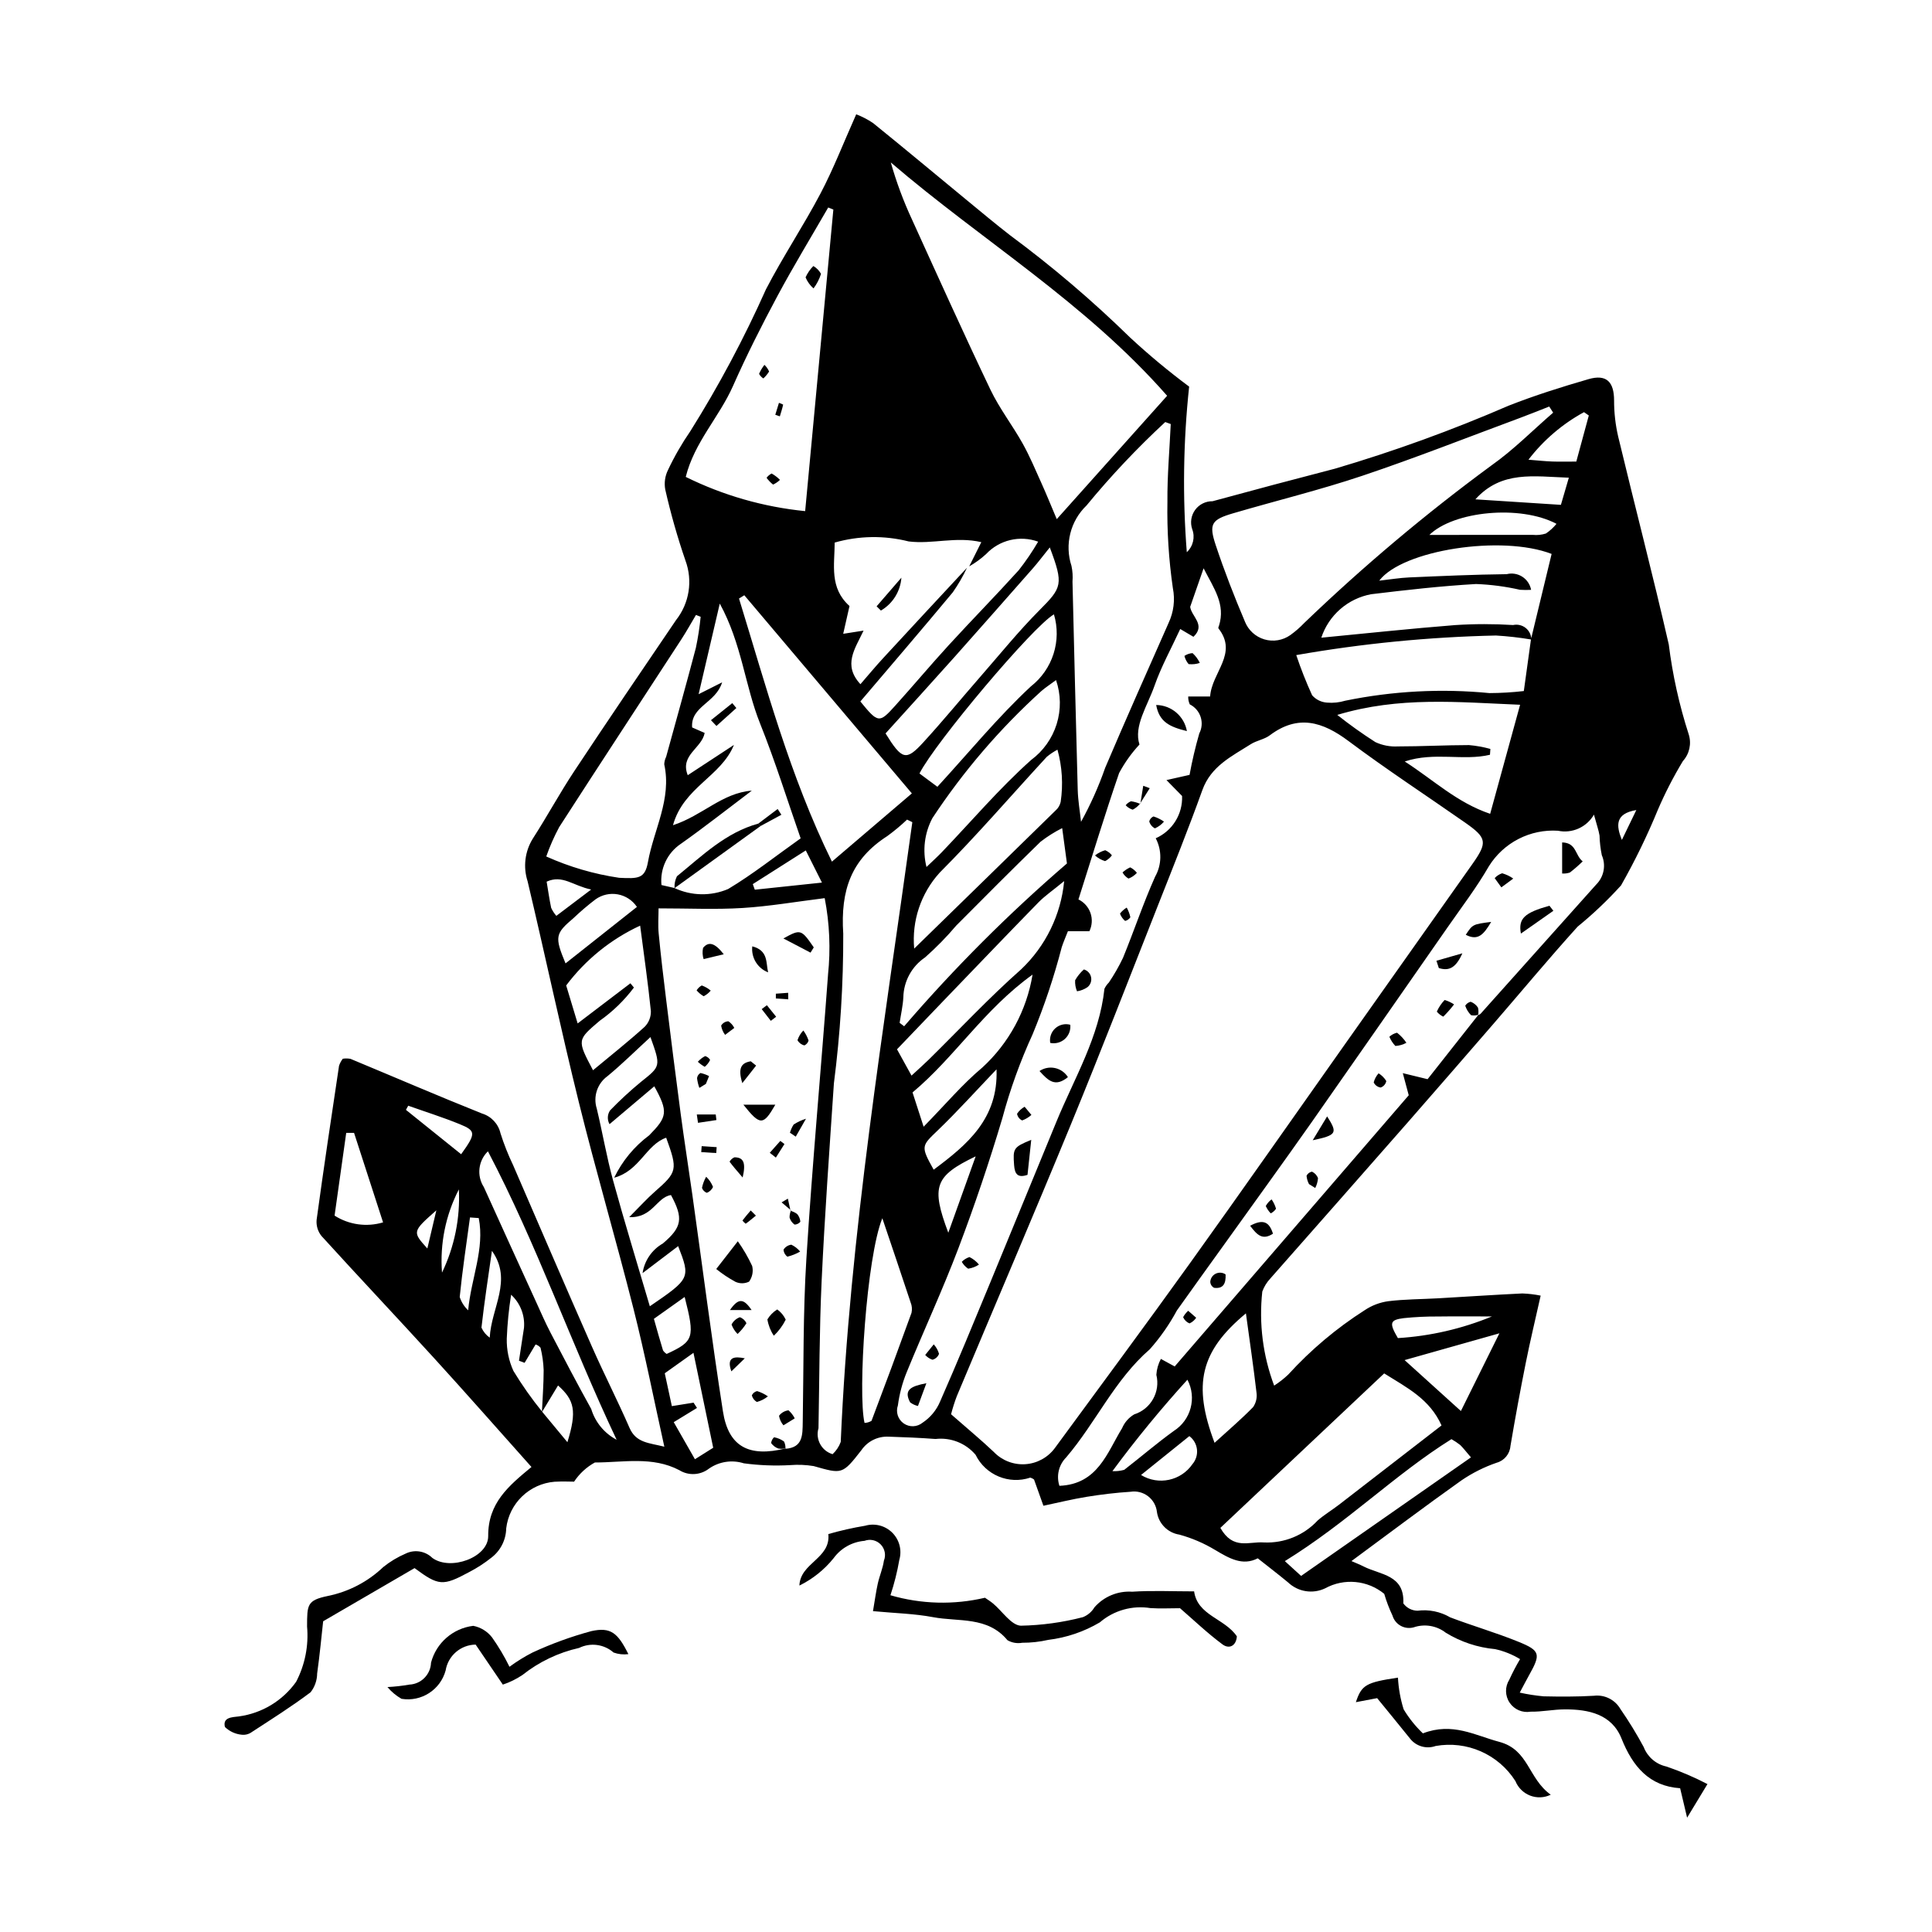 <?xml version="1.0" encoding="UTF-8"?>
<!-- Uploaded to: SVG Repo, www.svgrepo.com, Generator: SVG Repo Mixer Tools -->
<svg fill="#000000" width="800px" height="800px" version="1.1" viewBox="144 144 512 512" xmlns="http://www.w3.org/2000/svg">
 <g>
  <path d="m589.25 617.9c-8.125-0.543-12.547-5.691-15.531-13.168-2.578-6.457-8.719-7.754-15.031-7.731-3.023 0.012-6.051 0.664-9.07 0.613h0.004c-2.168 0.367-4.348-0.574-5.566-2.402-1.223-1.824-1.254-4.199-0.082-6.059 0.855-1.871 1.809-3.699 2.859-5.469-2.043-1.238-4.273-2.133-6.606-2.648-4.629-0.426-9.098-1.91-13.066-4.336-2.422-1.891-5.637-2.43-8.543-1.43-2.398 0.645-4.875-0.73-5.586-3.109-0.883-1.867-1.617-3.797-2.195-5.777-4.438-3.637-10.637-4.215-15.668-1.457-3.281 1.559-7.188 0.934-9.82-1.578-2.496-2.066-5.074-4.039-8.031-6.379-4.031 2.09-7.574 0.004-11.301-2.219l0.004 0.004c-2.961-1.785-6.148-3.152-9.48-4.066-3.074-0.473-5.481-2.894-5.938-5.973-0.172-1.66-1.02-3.176-2.344-4.195s-3.008-1.449-4.656-1.188c-3.887 0.246-7.773 0.715-11.621 1.34-3.797 0.613-7.539 1.543-11.465 2.367-1.09-3.043-1.84-5.144-2.488-6.957-0.297-0.23-0.633-0.398-0.992-0.5-5.664 1.902-11.863-0.684-14.496-6.047-2.613-3.086-6.598-4.656-10.613-4.191-4.16-0.312-8.332-0.484-12.5-0.617v0.004c-2.844-0.121-5.543 1.23-7.148 3.578-5.07 6.516-5.129 6.34-12.629 4.223v-0.004c-2.047-0.336-4.129-0.426-6.195-0.262-4.117 0.234-8.246 0.074-12.332-0.473-3.125-0.988-6.535-0.473-9.227 1.395-2.273 1.773-5.406 1.945-7.859 0.43-7.133-3.758-14.906-2.039-22.398-2.047v0.004c-2.215 1.223-4.102 2.965-5.5 5.078-0.992 0-3.07-0.102-5.137 0.02v-0.004c-6.684 0.531-12.062 5.707-12.852 12.363-0.055 3.062-1.512 5.93-3.953 7.785-1.824 1.449-3.789 2.723-5.859 3.797-7 3.777-8.094 3.668-14.477-1.051-7.695 4.477-15.469 9-24.223 14.09-0.418 3.766-0.887 8.82-1.59 13.844v-0.004c-0.016 1.809-0.629 3.562-1.746 4.981-5.008 3.769-10.336 7.125-15.594 10.551-0.762 0.551-1.699 0.797-2.633 0.695-1.68-0.152-3.258-0.879-4.469-2.051-0.645-2.594 1.918-2.586 3.715-2.805h-0.004c6.109-0.832 11.598-4.152 15.164-9.18 2.344-4.504 3.348-9.582 2.894-14.637 0.02-5.781-0.039-6.957 5.535-8.105v-0.004c5.512-1.121 10.594-3.777 14.664-7.66 1.812-1.457 3.82-2.66 5.957-3.574 2.359-1.141 5.18-0.672 7.047 1.164 4.812 3.496 14.836-0.121 14.797-5.797-0.059-8.77 5.418-13.301 11.469-18.305-8.699-9.738-17.141-19.348-25.758-28.797-9.898-10.855-19.992-21.535-29.875-32.406h-0.004c-0.977-1.211-1.441-2.75-1.301-4.301 1.859-13.629 3.906-27.234 5.945-40.84v0.004c0.227-0.668 0.562-1.293 0.992-1.852 0.676-0.109 1.367-0.098 2.043 0.031 11.617 4.828 23.168 9.816 34.852 14.484h-0.004c2.457 0.742 4.328 2.746 4.902 5.246 0.914 2.883 2.027 5.699 3.336 8.426 6.934 16.031 13.836 32.078 20.875 48.062 3.195 7.254 6.82 14.32 9.988 21.59 1.742 4.004 5.199 3.949 9.219 4.973-2.797-12.613-5.168-24.668-8.176-36.562-4.625-18.293-9.953-36.41-14.484-54.727-4.809-19.449-8.945-39.062-13.578-58.559-1.227-3.797-0.715-7.941 1.398-11.324 3.785-5.867 7.117-12.035 10.969-17.855 8.879-13.414 17.926-26.715 26.965-40.02v-0.004c3.535-4.469 4.481-10.457 2.496-15.801-2.121-6.176-3.906-12.461-5.352-18.828-0.316-1.754-0.059-3.562 0.734-5.16 1.691-3.586 3.672-7.023 5.922-10.289 7.551-12.043 14.246-24.602 20.035-37.582 4.488-8.664 9.941-16.824 14.488-25.461 3.41-6.484 6.062-13.363 9.434-20.926h-0.004c1.578 0.602 3.078 1.383 4.477 2.328 8.348 6.742 16.578 13.629 24.863 20.449 3.773 3.106 7.523 6.242 11.379 9.238 11.242 8.312 21.895 17.391 31.891 27.164 4.969 4.609 10.184 8.941 15.621 12.984-1.559 14.574-1.77 29.266-0.621 43.883 1.676-1.555 2.246-3.969 1.434-6.106-0.586-1.727-0.297-3.629 0.777-5.102 1.07-1.469 2.793-2.328 4.613-2.297 10.797-2.945 21.609-5.82 32.441-8.629h0.004c15.656-4.617 31.016-10.188 45.988-16.684 6.922-2.723 14.051-4.969 21.199-7.039 4.766-1.383 6.773 0.719 6.781 5.644-0.008 3.234 0.359 6.461 1.094 9.613 4.406 18.359 9.184 36.629 13.395 55.031 1.008 8.09 2.777 16.07 5.285 23.828 0.789 2.473 0.203 5.176-1.539 7.098-2.504 4.152-4.727 8.469-6.641 12.922-2.824 6.879-6.082 13.57-9.754 20.031-3.555 3.922-7.394 7.574-11.496 10.918-7.656 8.453-14.941 17.246-22.406 25.871-7.469 8.629-14.957 17.242-22.469 25.836-12.156 13.848-24.332 27.68-36.523 41.492v0.008c-0.961 1.004-1.703 2.199-2.176 3.504-0.922 8.441 0.156 16.977 3.144 24.926 1.332-0.855 2.582-1.836 3.734-2.93 5.973-6.551 12.785-12.289 20.262-17.059 1.875-1.258 4.012-2.07 6.246-2.379 4.391-0.539 8.844-0.52 13.27-0.773 7.426-0.426 14.852-0.926 22.281-1.285v0.004c1.625 0.059 3.238 0.25 4.832 0.574-1.398 6.269-2.793 12.043-3.953 17.859-1.461 7.301-2.809 14.621-4.047 21.965h-0.004c-0.152 2.113-1.617 3.898-3.66 4.461-3.305 1.137-6.445 2.715-9.336 4.684-9.664 6.863-19.137 14.004-29.141 21.379 1.062 0.469 2.172 0.895 3.223 1.43 4.402 2.242 10.906 2.168 10.52 9.785h0.004c0.875 1.199 2.266 1.918 3.754 1.941 3.008-0.391 6.062 0.23 8.68 1.766 6.004 2.273 12.199 4.07 18.141 6.488 5.75 2.34 5.867 3.277 2.758 8.816-0.66 1.176-1.273 2.375-2.481 4.633 2.09 0.461 4.207 0.789 6.34 0.984 4.426 0.094 8.871 0.117 13.285-0.148h0.004c2.848-0.355 5.629 1.035 7.059 3.523 2.242 3.242 4.301 6.606 6.168 10.078 1 2.602 3.238 4.531 5.961 5.133 3.758 1.273 7.406 2.836 10.926 4.668-1.848 3.055-3.188 5.266-5.391 8.906-0.832-3.512-1.266-5.359-1.848-7.809zm-301.57-99.777c2.129 2.566 4.254 5.137 6.688 8.074 2.555-8.266 1.879-11.145-2.481-15.031-1.363 2.254-2.82 4.66-4.273 7.066 0.168-3.707 0.457-7.418 0.461-11.125-0.07-2.004-0.352-3.996-0.828-5.941-0.344-0.414-0.801-0.715-1.312-0.871l-2.91 4.871-1.492-0.566c0.445-2.906 0.887-5.809 1.332-8.715v-0.004c0.281-3.289-0.98-6.527-3.414-8.762-0.613 3.852-1 7.738-1.152 11.637-0.062 2.949 0.543 5.879 1.77 8.562 2.289 3.769 4.832 7.379 7.613 10.805zm113.17-224.03 3.207-6.418c-6.742-1.566-12.965 0.602-19.258-0.191-6.445-1.629-13.203-1.523-19.598 0.301-0.023 5.957-1.449 12.012 3.926 16.816-0.461 2.027-1.023 4.516-1.668 7.363l5.391-0.844c-2.281 4.867-5.539 9.098-0.828 14.199 2.121-2.438 4.004-4.723 6.012-6.894 7.391-8.012 14.805-16.004 22.238-23.977l-0.004-0.004c-1.066 2.285-2.332 4.473-3.777 6.535-8.098 9.746-16.359 19.352-24.488 28.918 4.68 5.738 5.004 5.812 9.137 1.227 4.816-5.34 9.438-10.859 14.293-16.16 6.109-6.668 12.457-13.125 18.523-19.832h0.004c1.891-2.406 3.613-4.941 5.16-7.586-4.844-1.762-10.273-0.469-13.801 3.293-1.363 1.25-2.859 2.34-4.469 3.254zm148.88 19.312c1.832-7.586 3.668-15.172 5.465-22.609-13.23-5.113-39.527-1.055-45.684 7.086 2.977-0.332 5.477-0.754 7.992-0.863 8.598-0.371 17.199-0.762 25.801-0.859v-0.004c1.41-0.352 2.906-0.105 4.129 0.684 1.223 0.789 2.062 2.047 2.328 3.477-0.98 0.055-1.961 0.047-2.938-0.016-3.828-0.871-7.727-1.383-11.648-1.531-9.293 0.531-18.566 1.586-27.812 2.707-3.031 0.559-5.856 1.926-8.18 3.953-2.324 2.027-4.059 4.641-5.023 7.566 11.91-1.145 23.691-2.414 35.5-3.344h0.004c5.106-0.328 10.227-0.332 15.332-0.012 1.168-0.254 2.391 0.031 3.328 0.773 0.934 0.746 1.484 1.875 1.496 3.07-3.102-0.523-6.231-0.879-9.371-1.066-17.746 0.387-35.441 2.121-52.926 5.191 1.215 3.625 2.621 7.18 4.211 10.656 1.008 1.141 2.426 1.836 3.945 1.934 1.625 0.141 3.262-0.031 4.824-0.504 12.566-2.578 25.445-3.262 38.211-2.019 3.047-0.012 6.09-0.191 9.117-0.543 0.695-5.023 1.297-9.375 1.898-13.73zm-226.98 65.926 0.023 0.02c4.481 2.094 9.641 2.184 14.191 0.246 6.523-3.902 12.523-8.684 19.215-13.426-3.469-9.926-6.715-20.363-10.766-30.477-3.996-9.984-4.816-21.055-10.664-31.742-2.016 8.641-3.731 15.984-5.606 24.012l6.227-3.137c-1.68 5.508-8.367 6.328-7.949 11.949l3.324 1.461c-0.773 4.094-6.617 5.852-4.484 11.199l12.238-8.023c-3.418 8.418-13.363 11.199-16.152 21.277 7.898-2.598 13.023-8.555 20.887-9.16-6.578 4.957-12.562 9.688-18.785 14.082v-0.004c-3.606 2.414-5.586 6.621-5.152 10.938zm212.96 33.684h-0.004c0.227-0.062 0.438-0.168 0.625-0.309 10.246-11.441 20.484-22.887 30.719-34.34h0.004c2.016-2.039 2.59-5.106 1.441-7.738-0.352-1.715-0.555-3.457-0.602-5.207-0.234-1.406-0.727-2.773-1.48-5.539-1.922 3.336-5.769 5.062-9.535 4.273-3.613-0.234-7.223 0.516-10.445 2.168-3.223 1.656-5.934 4.152-7.852 7.223-3.246 5.633-7.227 10.848-10.953 16.199-11.973 17.215-23.969 34.41-35.988 51.594-7.766 11.043-15.695 21.969-23.555 32.941-4.066 5.676-8.176 11.316-12.203 17.02l0.004-0.004c-1.984 3.684-4.387 7.125-7.16 10.258-9.355 8.117-14.324 19.48-22.18 28.672-1.965 1.973-2.656 4.883-1.789 7.531 10.188-0.414 12.641-8.816 16.613-15.277 0.648-1.535 1.777-2.816 3.215-3.66 4.41-1.402 6.977-5.992 5.859-10.484 0.098-1.473 0.508-2.906 1.199-4.211l3.66 2c20.898-24.211 41.441-48.016 62.027-71.867-0.418-1.566-0.895-3.34-1.574-5.863 2.578 0.629 4.09 0.996 6.57 1.602l13.48-17.086zm-183.56 114.93c4.656-0.324 4.527-3.688 4.586-7.059 0.25-14.445 0.062-28.922 0.965-43.328 1.566-25.098 3.891-50.148 5.734-75.234l-0.004-0.004c0.715-6.773 0.422-13.617-0.879-20.305-7.59 0.945-14.664 2.172-21.785 2.613-7.102 0.441-14.25 0.098-22.242 0.098 0 2.199-0.18 4.461 0.035 6.684 0.555 5.789 1.242 11.566 1.957 17.34 1.258 10.164 2.523 20.328 3.879 30.48 0.953 7.148 2.082 14.273 3.086 21.414 2.688 19.133 5.133 38.305 8.105 57.395 1.461 9.375 6.902 12.23 16.672 9.793zm43.898-9.148c4.617 4.055 8.113 6.93 11.379 10.043h-0.004c2.168 2.231 5.207 3.394 8.309 3.188 3.106-0.207 5.961-1.77 7.809-4.269 11.988-16.344 24.066-32.625 35.883-49.094 13.727-19.129 27.215-38.43 40.809-57.656 11.305-15.988 22.609-31.977 33.918-47.965 4.117-5.824 3.93-6.984-1.938-11.082-10.281-7.184-20.789-14.055-30.824-21.562-6.894-5.16-13.41-7.148-20.887-1.531-1.449 1.09-3.488 1.367-5.043 2.356-5.043 3.211-10.535 5.801-12.824 12.164-3.699 10.297-7.781 20.453-11.797 30.633-7.609 19.293-15.094 38.637-22.98 57.816-9.926 24.137-20.215 48.121-30.305 72.188l0.004-0.008c-0.594 1.562-1.098 3.16-1.512 4.777zm68.645-190.21c0.441-6.457 7.504-11.359 2.18-18.098v-0.004c-0.004-0.23 0.059-0.461 0.172-0.66 1.773-5.668-1.336-9.875-4.082-15.219-1.402 4.031-2.457 7.062-3.551 10.207 0.277 2.516 4.234 4.789 0.863 7.945l-3.504-2.066c-2.402 5.207-5.023 9.938-6.789 14.969-1.934 5.512-5.582 10.746-4.012 15.637l0.004 0.004c-2.113 2.281-3.93 4.82-5.398 7.562-3.781 11-7.164 22.137-10.777 33.496h0.004c1.5 0.734 2.648 2.031 3.191 3.613 0.543 1.578 0.434 3.309-0.297 4.809h-5.691c-0.625 1.609-1.195 2.891-1.629 4.215-2.039 7.871-4.621 15.594-7.727 23.105-3.289 7.18-5.973 14.617-8.02 22.242-3.457 11.609-7.336 23.09-11.637 34.445-4.207 11.102-9.227 21.895-13.719 32.891l-0.004 0.004c-1.141 2.809-1.922 5.758-2.32 8.766-0.613 1.754 0.012 3.699 1.531 4.769 1.523 1.066 3.566 0.988 5.004-0.184 2.082-1.379 3.707-3.344 4.664-5.648 4.606-10.461 8.945-21.035 13.316-31.598 5.883-14.215 11.691-28.461 17.559-42.68 4.746-11.5 11.301-22.344 12.664-35.074 0.297-0.621 0.695-1.184 1.184-1.668 1.402-2.082 2.652-4.266 3.734-6.527 2.914-7.125 5.359-14.449 8.492-21.469v-0.004c1.797-3.152 1.867-7.004 0.18-10.215 4.41-1.945 7.18-6.391 6.984-11.207-1.562-1.594-2.508-2.559-4.137-4.215l6.121-1.379h-0.004c0.676-3.699 1.535-7.359 2.578-10.973 0.703-1.352 0.832-2.934 0.359-4.383-0.473-1.449-1.508-2.648-2.875-3.328-0.301-0.652-0.441-1.367-0.414-2.086h5.797zm-11.391-79.703c-21.727-24.75-49.168-41.176-73.23-61.836 1.469 5.191 3.352 10.258 5.629 15.152 6.848 15.055 13.645 30.133 20.77 45.055 2.375 4.973 5.824 9.418 8.527 14.25 1.91 3.418 3.426 7.055 5.039 10.633 1.281 2.836 2.441 5.723 4.016 9.441 10.223-11.426 19.602-21.914 29.25-32.695zm102.3 4.469-1.039-1.617c-2.531 0.988-5.051 2.016-7.598 2.961-13.961 5.176-27.824 10.648-41.93 15.387-11.25 3.777-22.82 6.59-34.219 9.938-5.777 1.695-6.516 2.797-4.625 8.477 2.277 6.836 4.898 13.578 7.719 20.211l-0.004 0.004c0.902 2.281 2.801 4.023 5.152 4.727 2.352 0.699 4.898 0.277 6.898-1.141 1.32-0.949 2.547-2.016 3.668-3.191 15.629-15.016 32.223-28.98 49.688-41.812 5.812-4.102 10.879-9.266 16.289-13.941zm-101.34 3.023-1.457-0.531c-7.449 6.894-14.418 14.281-20.867 22.117-2.102 2.019-3.594 4.59-4.297 7.422-0.707 2.828-0.598 5.801 0.309 8.57 0.297 1.371 0.387 2.777 0.273 4.176 0.457 18.406 0.875 36.812 1.387 55.215 0.078 2.824 0.574 5.637 0.875 8.457h-0.004c2.535-4.586 4.676-9.379 6.402-14.324 5.469-12.848 11.148-25.605 16.801-38.375l-0.004-0.004c1.363-2.879 1.766-6.125 1.141-9.25-1.094-7.582-1.578-15.242-1.441-22.902-0.059-6.852 0.562-13.711 0.879-20.57zm-68.484 105.51-1.395-0.684c-1.648 1.566-3.398 3.023-5.234 4.363-9.535 6.137-12.438 14.289-11.68 25.879 0.039 13.258-0.785 26.504-2.477 39.648-1.168 17.422-2.43 34.844-3.246 52.285-0.609 13.023-0.59 26.074-0.836 39.113-0.863 2.934 0.809 6.012 3.734 6.883 0.965-0.898 1.707-2.012 2.16-3.254 2.375-55.188 11.441-109.62 18.973-164.23zm-20.93-162.35-1.363-0.547c-4.519 7.84-9.234 15.574-13.504 23.547-4.176 7.793-8.164 15.707-11.742 23.785-3.621 8.18-10.219 14.891-12.508 24.059l0.004 0.008c9.914 4.898 20.633 7.969 31.641 9.066 2.516-26.926 4.996-53.422 7.473-79.918zm20.801 154.72c-15.145-17.91-29.773-35.211-44.398-52.508l-1.406 0.871c7.191 23.328 13.461 46.984 24.625 69.723 7.219-6.164 13.723-11.715 21.18-18.082zm-55.969-46.801-1.242-0.488c-1.281 2.148-2.492 4.344-3.856 6.441-10.801 16.602-21.672 33.152-32.402 49.801l0.004-0.004c-1.34 2.5-2.484 5.098-3.422 7.773 6.148 2.762 12.648 4.664 19.316 5.648 5.023 0.238 6.836 0.297 7.633-4.16 1.539-8.609 6.348-16.703 4.32-25.914 0.027-0.688 0.195-1.363 0.5-1.98 2.644-9.633 5.356-19.25 7.891-28.914h-0.004c0.57-2.707 0.992-5.449 1.262-8.203zm137.73 241.45c3.379 5.953 7.555 3.559 11.531 3.859 5.379 0.25 10.59-1.879 14.254-5.82 1.738-1.52 3.758-2.719 5.594-4.133 8.98-6.922 17.945-13.867 27.23-21.051-3.113-6.977-9.031-9.938-15.195-13.793-14.715 13.879-29.039 27.383-43.414 40.938zm-151.2-58.727c10.719-7.316 10.801-7.496 7.508-15.938-2.812 2.133-5.539 4.199-9.434 7.152l0.004 0.004c0.492-3.309 2.473-6.207 5.379-7.863 5.059-4.297 5.5-6.641 2.148-12.828-3.84 0.574-4.844 6.106-11.066 5.848 2.926-2.93 4.727-4.938 6.742-6.707 6-5.266 6.156-5.797 3.051-14.34-5.371 1.891-7.008 8.781-13.777 10.594v-0.004c2.144-4.438 5.328-8.289 9.281-11.227 4.793-4.871 5.102-6.211 1.348-12.984-4.012 3.391-7.938 6.711-11.863 10.031v-0.004c-0.645-1.141-0.594-2.551 0.141-3.641 2.586-2.672 5.32-5.199 8.191-7.562 5.227-4.164 5.301-4.07 2.512-11.875-3.945 3.621-7.508 7.16-11.363 10.34-2.719 1.953-3.875 5.43-2.863 8.621 1.523 6.328 2.602 12.773 4.324 19.043 3.008 10.973 6.363 21.852 9.738 33.344zm230.63-159.41c-16.57-0.676-31.984-2.258-48.445 2.688v0.004c3.242 2.574 6.613 4.981 10.102 7.211 1.867 0.863 3.914 1.254 5.965 1.137 6.277 0 12.559-0.344 18.836-0.352 1.918 0.164 3.816 0.508 5.668 1.02l-0.109 1.543c-7.09 1.699-14.719-0.836-22.586 1.781 7.746 4.981 13.797 10.871 22.637 13.871 2.625-9.559 5.117-18.641 7.934-28.902zm-160.57 64.621c13.207-12.887 25.344-24.715 37.445-36.578 0.695-0.598 1.18-1.406 1.375-2.305 0.684-4.617 0.395-9.332-0.852-13.832-1.004 0.535-1.949 1.164-2.824 1.887-9.457 10.262-18.57 20.863-28.418 30.73h0.004c-4.957 5.461-7.398 12.75-6.731 20.098zm35.938-106.32c-1.871 2.32-3.106 3.973-4.465 5.519-6.898 7.848-13.816 15.68-20.754 23.488-6.133 6.875-12.344 13.68-18.309 20.289 4.371 7.059 5.453 7.34 10.008 2.367 5.176-5.648 10.035-11.582 15.074-17.352 5.188-5.941 10.168-12.102 15.719-17.684 5.969-6.008 6.426-6.793 2.723-16.629zm1.656 35.16c-1.699 1.262-2.84 1.992-3.848 2.871h-0.004c-11.02 9.984-20.738 21.312-28.926 33.727-2.098 3.973-2.652 8.578-1.555 12.934 1.84-1.77 2.965-2.781 4.008-3.867 7.863-8.203 15.262-16.926 23.707-24.477v-0.004c3.211-2.367 5.586-5.699 6.777-9.508 1.188-3.809 1.133-7.898-0.164-11.676zm-41.453 90.836 1.199 0.91c13.285-15.438 27.707-29.859 43.141-43.148-0.363-2.707-0.754-5.621-1.262-9.371h0.004c-2.023 1.016-3.941 2.227-5.731 3.609-7.519 7.312-14.918 14.754-22.316 22.188h-0.004c-2.555 3.023-5.328 5.852-8.293 8.473-3.512 2.371-5.656 6.301-5.754 10.539-0.113 2.277-0.645 4.535-0.984 6.801zm3.152 13.98c1.934-1.789 3.285-2.977 4.57-4.238 8.129-7.996 15.93-16.359 24.457-23.902v0.004c6.516-6.164 10.574-14.48 11.426-23.41-3.09 2.539-5.125 3.918-6.812 5.641-8.469 8.672-16.848 17.434-25.254 26.168-3.812 3.965-7.613 7.945-12.234 12.77 0.832 1.504 2.18 3.945 3.848 6.969zm-84.41-1.418c4.859-4.039 9.387-7.625 13.66-11.488h0.004c1.109-1.105 1.711-2.617 1.672-4.184-0.77-7.531-1.855-15.027-2.844-22.652-7.742 3.582-14.477 9.027-19.602 15.852 0.934 3.09 1.906 6.312 3.039 10.062 5.078-3.863 9.531-7.25 13.984-10.637l0.926 1.133c-2.543 3.391-5.602 6.359-9.066 8.801-5.984 5.106-6.047 5.035-1.77 13.117zm76.672 39.219c-4.191 10.312-6.539 46.398-4.715 54.238h0.004c0.652-0.02 1.289-0.211 1.848-0.547 3.609-9.512 7.141-19.055 10.598-28.625 0.203-0.922 0.121-1.883-0.238-2.758-2.461-7.445-4.988-14.875-7.496-22.309zm45.48-160.04c-5.633 3.269-31.477 33.977-35.633 42.176l4.746 3.523c8.336-9.07 16.008-18.445 24.797-26.625v0.004c2.809-2.203 4.894-5.199 5.981-8.602 1.086-3.402 1.125-7.051 0.109-10.477zm-150 142.3v0.004c-2.574 2.5-3.027 6.469-1.082 9.484 4.586 10.129 9.191 20.25 13.816 30.359 1.254 2.742 2.445 5.519 3.84 8.191 3.539 6.789 7.094 13.57 10.809 20.266l-0.004 0.004c1.066 3.5 3.488 6.43 6.727 8.137-12.234-25.875-21.121-51.727-34.105-76.441zm144.33-46.824c-12.91 9.27-20.59 21.863-31.805 31.223 0.902 2.789 1.707 5.285 2.938 9.086 5.727-5.844 10.223-11.207 15.5-15.637l0.004 0.004c7.098-6.488 11.805-15.18 13.363-24.672zm111.01 123.11c-14.953 9.336-27.598 22.117-44.148 32.32l4.309 3.922c15.484-10.805 30.098-21.004 45.012-31.414-1.348-1.574-2.039-2.484-2.844-3.281h-0.004c-0.734-0.578-1.512-1.094-2.324-1.547zm-54.465-33.336c-12.105 10.055-14.152 18.848-8.309 34.305 3.602-3.285 7.062-6.231 10.219-9.469 0.785-1.145 1.102-2.551 0.883-3.922-0.773-6.648-1.75-13.277-2.793-20.914zm67.18 5.285-25.129 7.098 14.922 13.496c3.207-6.481 6.348-12.812 10.207-20.598zm-133.27-69.957c-5.387 5.629-10.312 11.121-15.617 16.215-4.285 4.113-4.519 4.156-1.039 10.379 8.879-6.617 17.145-13.484 16.656-26.594zm-170.26 16.84h-2.078c-1.016 7.215-2.031 14.426-3.086 21.926 3.82 2.438 8.512 3.09 12.852 1.793-2.613-8.066-5.152-15.895-7.688-23.719zm95.176 83.445c-1.703-8.191-3.375-16.223-5.231-25.156l-7.606 5.414 1.879 8.711 5.754-0.922 0.91 1.402c-1.922 1.176-3.848 2.352-6.164 3.766 2.176 3.809 3.816 6.676 5.617 9.828 1.988-1.25 3.32-2.086 4.84-3.043zm-39.133-128.36c6.348-5.023 12.617-9.984 18.918-14.969-1.168-1.746-2.992-2.945-5.055-3.324-2.066-0.379-4.195 0.094-5.906 1.312-2.031 1.547-3.977 3.203-5.828 4.961-4.887 4.144-5.055 4.973-2.129 12.02zm228.93-113.55c9.301 0 18.367 0.012 27.434-0.012 1.16 0.117 2.332-0.008 3.441-0.359 1.059-0.715 2.004-1.578 2.809-2.57-9.645-5.106-27.23-3.363-33.684 2.941zm-64.125 223.88c-7.035 7.734-13.668 15.82-19.875 24.23 1.059 0.055 2.117-0.066 3.137-0.355 4.398-3.402 8.617-7.043 13.121-10.293h-0.004c4.566-2.891 6.141-8.801 3.621-13.582zm76.309-233.31c7.625 0.492 14.887 0.957 22.668 1.461 0.645-2.207 1.246-4.273 2.102-7.195-9.344-0.324-17.832-1.941-24.77 5.734zm30.062-22.219-1.273-0.883c-5.734 3.129-10.75 7.422-14.723 12.602 2.621 0.207 4.438 0.41 6.262 0.477 2.008 0.07 4.023 0.016 6.422 0.016 1.168-4.309 2.238-8.262 3.312-12.211zm-221.55 124.19 0.531 1.48c5.609-0.594 11.219-1.188 17.793-1.883l-4.281-8.523c-5.164 3.281-9.605 6.102-14.047 8.926zm195.88 114.57c-5.18 0-9.75-0.047-14.32 0.016-3.012-0.02-6.023 0.125-9.02 0.43-3.742 0.465-3.926 1.301-1.586 5.293 8.566-0.527 16.988-2.465 24.926-5.738zm-222.09 0.633c0.988 3.473 1.656 5.93 2.414 8.359 0.25 0.383 0.582 0.707 0.973 0.945 7.215-3.34 7.531-4.246 4.766-15.094-2.781 1.973-5.316 3.773-8.152 5.789zm78.02-22.816c2.547-7.109 4.738-13.227 7.254-20.242-10.875 5.227-11.859 7.988-7.254 20.242zm51.078 64.199c4.594 2.824 10.594 1.547 13.641-2.898 0.91-1.074 1.336-2.481 1.18-3.883-0.16-1.402-0.891-2.676-2.019-3.519zm-180.18-85.004c3.965-5.516 3.957-6.199-0.395-7.973-4.465-1.82-9.078-3.269-13.625-4.883l-0.613 1.094c4.742 3.812 9.484 7.625 14.633 11.762zm4.664 16.918-2.32-0.164c-0.949 7.023-2.019 14.031-2.723 21.078 0.43 1.348 1.203 2.566 2.238 3.531 0.77-8.449 4.422-16.289 2.805-24.445zm3.496 8.688c-0.965 6.777-2.016 13.547-2.777 20.352v-0.004c0.48 1.066 1.238 1.984 2.191 2.66 0.395-7.953 6.144-15.223 0.586-23.008zm-8.762-16.285c-3.508 6.793-5.059 14.43-4.469 22.055 3.301-6.863 4.84-14.445 4.469-22.055zm25.832-72.492 9.227-6.977c-4.859-1.012-7.574-4.004-11.801-2.086 0.414 2.481 0.73 4.723 1.199 6.938 0.352 0.773 0.816 1.488 1.375 2.125zm-34.188 88.152c0.816-3.457 1.508-6.391 2.387-10.117-6.394 5.664-6.394 5.664-2.387 10.113zm316.56-108.27 3.832-7.922c-5.68 0.953-5.352 4.137-3.832 7.918z"/>
  <path d="m375.35 570.97c0.5-2.93 0.793-5.141 1.273-7.305 0.453-2.043 1.332-4.012 1.621-6.07 0.594-1.477 0.258-3.168-0.855-4.305-1.113-1.141-2.793-1.512-4.285-0.953-3.266 0.266-6.254 1.941-8.184 4.59-2.453 3.055-5.551 5.535-9.07 7.262 0.227-6.07 8.324-7.117 7.668-13.645v-0.004c3.203-0.918 6.457-1.656 9.746-2.203 2.559-0.746 5.32-0.039 7.207 1.848 1.887 1.883 2.598 4.644 1.855 7.207-0.547 3.176-1.336 6.305-2.352 9.363 8.152 2.375 16.777 2.606 25.047 0.664 0.652 0.457 1.445 0.934 2.148 1.52 2.461 2.055 4.816 5.766 7.352 5.887 5.555-0.109 11.082-0.867 16.461-2.262 1.277-0.508 2.356-1.426 3.059-2.609 2.504-2.867 6.207-4.394 10.004-4.137 5.269-0.352 10.578-0.09 16.406-0.09 0.898 6.422 8.109 7.148 11.332 11.918-0.191 2.59-2.074 3.418-3.793 2.144-4.019-2.981-7.664-6.473-11.273-9.598-2.727 0-5.281 0.145-7.816-0.031v0.004c-4.816-0.785-9.734 0.598-13.434 3.777-4.188 2.477-8.848 4.059-13.68 4.644-2.262 0.516-4.574 0.77-6.894 0.762-1.34 0.246-2.727 0.004-3.906-0.676-5.277-6.387-12.961-4.832-19.707-6.106-4.949-0.938-10.055-1.043-15.93-1.598z"/>
  <path d="m246.68 591.09c1.945-0.102 3.879-0.316 5.797-0.652 3.141-0.141 5.644-2.676 5.75-5.82 1.379-5.238 5.816-9.102 11.195-9.754 1.98 0.387 3.754 1.48 4.988 3.082 1.738 2.461 3.281 5.062 4.609 7.769 1.93-1.422 3.969-2.688 6.098-3.777 5.027-2.328 10.242-4.227 15.59-5.672 5.152-1.145 7.023 0.48 9.82 6.098-1.32 0.172-2.668 0.027-3.922-0.426-2.519-2.215-6.129-2.695-9.141-1.219-5.473 1.227-10.602 3.672-14.996 7.16-1.613 1.086-3.367 1.949-5.211 2.562l-7.207-10.605c-3.965 0.055-7.316 2.945-7.953 6.859-1.395 5.129-6.445 8.375-11.691 7.508-1.418-0.809-2.68-1.863-3.727-3.113z"/>
  <path d="m554.96 619.62c-1.711 0.832-3.691 0.914-5.469 0.227-1.773-0.688-3.184-2.082-3.894-3.848-2.203-3.469-5.387-6.207-9.152-7.863-3.762-1.656-7.934-2.152-11.98-1.43-2.465 0.879-5.211 0.078-6.812-1.992-2.715-3.387-5.473-6.731-8.695-10.688l-5.637 1.07c1.516-4.578 2.691-5.242 11.148-6.504l0.004 0.004c0.148 2.852 0.656 5.676 1.508 8.398 1.406 2.34 3.121 4.481 5.098 6.363 7.859-3.016 13.742 0.52 20.238 2.25 7.859 2.09 7.602 9.672 13.645 14.012z"/>
  <path d="m333.81 480.3 5.719-7.352c1.465 2.062 2.738 4.254 3.805 6.547 0.348 1.438 0.047 2.957-0.824 4.156-1.145 0.559-2.481 0.57-3.633 0.031-1.789-0.973-3.484-2.102-5.066-3.383z"/>
  <path d="m341 436.75h8.473c-3.199 5.547-3.992 5.625-8.473 0z"/>
  <path d="m358.8 396.46-7.188-3.758c4.562-2.527 4.719-2.465 8.043 2.367z"/>
  <path d="m349.07 497.98c-0.871-1.305-1.449-2.777-1.703-4.32 0.645-1.078 1.539-1.984 2.606-2.644 0.973 0.691 1.75 1.625 2.25 2.711-0.797 1.59-1.863 3.027-3.152 4.254z"/>
  <path d="m347.56 401.68c-2.805-1.074-4.527-3.906-4.199-6.891 4.309 1.109 3.586 4.387 4.199 6.891z"/>
  <path d="m335.8 396.89-5.336 1.277v-0.004c-0.309-0.961-0.355-1.984-0.141-2.969 1.41-1.703 3.043-1.453 5.477 1.695z"/>
  <path d="m340.81 456.05c-1.715-2.012-2.644-3.062-3.465-4.195v0.004c0.289-0.52 0.742-0.93 1.289-1.16 2.391 0.016 3.098 1.375 2.176 5.352z"/>
  <path d="m339.46 497.52c-0.703-0.711-1.246-1.566-1.594-2.504 0.465-0.898 1.25-1.59 2.199-1.938 0.773 0.27 1.402 0.84 1.75 1.582-0.656 1.051-1.449 2.016-2.356 2.859z"/>
  <path d="m328.66 439.35h5.019l0.176 1.477c-1.625 0.246-3.25 0.488-4.875 0.734z"/>
  <path d="m354.61 519.88-2.988 1.844v0.004c-0.613-0.723-1.016-1.598-1.172-2.531 0.605-0.805 1.516-1.328 2.516-1.449 0.684 0.598 1.242 1.324 1.645 2.133z"/>
  <path d="m348.27 414.53-2.41-3.102 1.371-1.035 2.457 3.055z"/>
  <path d="m341.38 503.97-3.559 3.453c-1.383-3.856 0.805-4.019 3.559-3.453z"/>
  <path d="m356.05 475.68c-1.059 0.605-2.195 1.062-3.379 1.352-0.609-0.438-0.984-1.129-1.02-1.875 0.461-0.719 1.219-1.195 2.066-1.301 0.902 0.43 1.699 1.051 2.332 1.824z"/>
  <path d="m344.38 426.39-3.66 4.652c-1.25-4.078-0.223-5.367 2.242-5.789z"/>
  <path d="m348 449.5 2.793-3.144 1.094 0.828-2.277 3.594z"/>
  <path d="m344.32 466.15c-0.891 0.73-1.766 1.484-2.703 2.148h0.004c-0.332-0.23-0.625-0.516-0.859-0.848 0.684-0.922 1.445-1.789 2.188-2.664z"/>
  <path d="m347.5 514.05c-0.855 0.691-1.844 1.195-2.906 1.484-0.68-0.371-1.172-1.012-1.352-1.762 0.277-0.566 0.789-0.977 1.402-1.117 1.02 0.312 1.98 0.781 2.856 1.395z"/>
  <path d="m336.16 418.25c-0.543-0.719-0.902-1.559-1.051-2.449 0.402-0.691 1.133-1.125 1.93-1.148 0.664 0.441 1.199 1.047 1.555 1.762z"/>
  <path d="m333.81 449.57-3.973-0.246 0.113-1.582 3.973 0.266z"/>
  <path d="m331.14 455.85c0.793 0.754 1.41 1.672 1.816 2.688-0.309 0.73-0.91 1.301-1.656 1.57-0.594-0.227-1.055-0.703-1.266-1.301 0.207-1.039 0.582-2.035 1.105-2.957z"/>
  <path d="m343.18 491.18h-5.742c2.223-3.188 3.602-3.176 5.742 0z"/>
  <path d="m352.26 527.82c-0.656 0.145-1.332 0.168-1.996 0.062-0.766-0.285-1.426-0.789-1.906-1.449 0.066-0.594 0.344-1.141 0.777-1.543 0.953 0.172 1.855 0.555 2.637 1.125 0.293 0.598 0.422 1.262 0.379 1.926z"/>
  <path d="m353.49 464.88c0.637 0.168 1.238 0.453 1.766 0.848 0.492 0.578 0.785 1.293 0.848 2.051-0.379 0.461-0.938 0.734-1.535 0.754-0.637-0.457-1.105-1.109-1.328-1.859-0.008-0.656 0.121-1.305 0.387-1.906z"/>
  <path d="m356.89 417.09c0.598 0.805 1.066 1.703 1.387 2.652-0.152 0.582-0.562 1.062-1.113 1.305-0.77-0.188-1.43-0.684-1.824-1.375 0.312-0.965 0.844-1.852 1.551-2.582z"/>
  <path d="m329.34 432.3c-0.305-0.828-0.512-1.691-0.613-2.57 0.062-0.574 0.398-1.086 0.902-1.371 0.797 0.164 1.562 0.441 2.281 0.82l-0.844 2.066z"/>
  <path d="m349.61 407.34 3.262-0.238 0.027 1.73-3.289-0.227z"/>
  <path d="m332.35 406.52c-0.516 0.621-1.152 1.129-1.875 1.496-0.703-0.414-1.336-0.938-1.867-1.559 0.336-0.547 0.805-0.996 1.367-1.301 0.867 0.312 1.668 0.773 2.375 1.363z"/>
  <path d="m353.63 464.76-2.5-2.121 1.664-0.984c0.234 1.074 0.469 2.144 0.703 3.219z"/>
  <path d="m353.34 444.18c0.227-0.766 0.555-1.496 0.984-2.172 1.016-0.656 2.113-1.172 3.269-1.531l-2.711 4.746z"/>
  <path d="m328.93 425.38c0.551-0.617 1.207-1.125 1.941-1.508 0.555 0.156 1.027 0.52 1.316 1.016-0.328 0.711-0.816 1.336-1.422 1.828-0.664-0.371-1.281-0.82-1.836-1.336z"/>
  <path d="m563.43 372.27c-1.074 1.047-2.199 2.031-3.383 2.953-0.664 0.227-1.363 0.316-2.062 0.266v-8.238c3.844 0.094 3.406 3.438 5.445 5.019z"/>
  <path d="m555.66 385.37c-2.793 1.957-5.582 3.918-8.605 6.035-0.746-4 0.961-5.527 7.562-7.375z"/>
  <path d="m491.88 446.18 3.824-6.324c2.824 4.441 2.59 4.953-3.824 6.324z"/>
  <path d="m539.18 388.31c-1.992 3.336-3.465 5.106-6.734 3.418 1.828-2.777 1.828-2.777 6.734-3.418z"/>
  <path d="m475.3 468.84c3.582-1.949 5.102-0.898 6.051 2.102-2.727 1.781-4.164 0.43-6.051-2.102z"/>
  <path d="m524.67 398.61c1.898-0.543 3.793-1.086 6.871-1.969-1.812 4.094-3.723 4.684-6.238 3.902z"/>
  <path d="m529.34 410.18c-0.875 1.145-1.828 2.231-2.859 3.242-0.66-0.309-1.246-0.766-1.707-1.332 0.508-1.141 1.207-2.184 2.07-3.082 0.887 0.262 1.73 0.656 2.496 1.172z"/>
  <path d="m468.79 481.73c0.125 2.414-0.602 3.875-3.055 3.551h0.004c-0.586-0.312-0.969-0.906-1.004-1.57 0.055-0.934 0.605-1.766 1.449-2.176 0.84-0.41 1.836-0.336 2.606 0.195z"/>
  <path d="m545.03 376.83-3.156 2.328-1.773-2.445c0.535-0.586 1.211-1.027 1.961-1.285 1.062 0.289 2.07 0.762 2.969 1.402z"/>
  <path d="m535.81 412.91c-0.633 0.219-1.312 0.262-1.969 0.125-0.699-0.707-1.227-1.566-1.539-2.512 0.32-0.523 0.836-0.902 1.434-1.047 0.797 0.293 1.48 0.836 1.941 1.547 0.164 0.652 0.176 1.336 0.027 1.992z"/>
  <path d="m516.71 420.35c-0.898 0.492-1.898 0.777-2.922 0.84-0.672-0.707-1.215-1.535-1.594-2.438 0.574-0.527 1.277-0.898 2.039-1.07 0.965 0.75 1.801 1.652 2.477 2.668z"/>
  <path d="m509.34 428.44c0.836 0.512 1.535 1.215 2.043 2.051-0.156 0.793-0.719 1.445-1.484 1.711-0.809-0.102-1.508-0.613-1.852-1.355 0.23-0.895 0.676-1.719 1.293-2.406z"/>
  <path d="m490.9 457.8c-0.363-0.688-0.582-1.441-0.652-2.215 0.277-0.57 0.812-0.973 1.441-1.082 0.742 0.34 1.32 0.969 1.594 1.738-0.07 0.902-0.32 1.785-0.734 2.59z"/>
  <path d="m480.98 461.85c0.531 0.754 0.93 1.59 1.18 2.477-0.352 0.527-0.836 0.949-1.402 1.23-0.547-0.57-0.992-1.227-1.316-1.949 0.379-0.688 0.906-1.289 1.539-1.758z"/>
  <path d="m458.88 491.37 2.121 1.848c-0.438 0.652-1.047 1.172-1.762 1.5-0.762-0.301-1.371-0.895-1.695-1.652 0.344-0.641 0.793-1.215 1.336-1.695z"/>
  <path d="m417.29 446.07c-0.383 3.606-0.684 6.422-0.988 9.277-2.555 0.867-3.379-0.148-3.555-2.562-0.32-4.434-0.223-4.762 4.543-6.715z"/>
  <path d="m458.54 337.75c-4.617-1.148-7.316-2.418-8.141-6.922 4.023 0.055 7.438 2.961 8.141 6.922z"/>
  <path d="m427.01 429.45c-3.356 2.731-5.176 1-7.531-1.617 1.207-0.809 2.688-1.094 4.109-0.789 1.418 0.305 2.652 1.172 3.422 2.406z"/>
  <path d="m422.32 420.38c-0.242-1.434 0.262-2.887 1.336-3.863 1.078-0.973 2.578-1.332 3.977-0.945 0.156 1.41-0.375 2.809-1.43 3.762-1.051 0.949-2.496 1.34-3.883 1.047z"/>
  <path d="m389.5 510.57-2.231 6.031c-0.758-0.164-1.465-0.496-2.082-0.965-1.773-3.336 0.215-4.277 4.312-5.066z"/>
  <path d="m431.24 400.91c0.969 0.277 1.707 1.066 1.906 2.055 0.203 0.988-0.16 2.008-0.945 2.641-0.832 0.57-1.781 0.945-2.777 1.098-0.395-0.93-0.566-1.934-0.5-2.941 0.613-1.066 1.395-2.031 2.316-2.852z"/>
  <path d="m415.54 437.3 1.793 2.168v0.004c-0.719 0.633-1.547 1.129-2.445 1.457-0.719-0.328-1.227-0.988-1.359-1.77 0.508-0.773 1.199-1.414 2.012-1.859z"/>
  <path d="m391.45 500.27c0.652 0.715 1.133 1.574 1.402 2.508-0.285 0.773-0.934 1.359-1.734 1.566-0.742-0.242-1.406-0.684-1.926-1.27z"/>
  <path d="m403.44 479.13c-0.863 0.566-1.844 0.938-2.867 1.086-0.699-0.469-1.277-1.09-1.691-1.82 0.566-0.586 1.27-1.02 2.043-1.262 0.973 0.48 1.828 1.16 2.516 1.996z"/>
  <path d="m452.47 361.73c-0.652 0.773-1.473 1.387-2.402 1.793-0.734-0.371-1.281-1.035-1.504-1.828 0.137-0.602 0.559-1.094 1.129-1.328 0.988 0.316 1.922 0.773 2.777 1.363z"/>
  <path d="m446.2 357.05 0.77-4.805 1.727 0.633-2.566 4.074z"/>
  <path d="m461.96 319.68c-0.953 0.324-1.965 0.43-2.965 0.316-0.535-0.629-0.914-1.371-1.109-2.172 0.637-0.438 1.379-0.691 2.152-0.738 0.809 0.727 1.461 1.609 1.922 2.594z"/>
  <path d="m446.13 356.96c-0.523 0.676-1.188 1.227-1.949 1.613-0.715-0.215-1.359-0.625-1.863-1.176 0.371-0.469 0.855-0.828 1.406-1.051 0.852 0.121 1.688 0.359 2.477 0.707z"/>
  <path d="m434.18 370.7c0.805-0.637 1.727-1.105 2.715-1.383 0.691 0.301 1.301 0.766 1.77 1.355-0.473 0.648-1.094 1.176-1.812 1.535-0.988-0.305-1.898-0.816-2.672-1.508z"/>
  <path d="m442.59 384.52c0.453 0.805 0.777 1.668 0.969 2.57-0.328 0.484-0.828 0.832-1.398 0.969-0.613-0.523-1.082-1.195-1.352-1.957 0.496-0.629 1.098-1.164 1.781-1.582z"/>
  <path d="m445.29 375.31c-0.609 0.676-1.371 1.199-2.223 1.52-0.668-0.387-1.215-0.949-1.586-1.625 0.605-0.555 1.293-1.008 2.035-1.348 0.691 0.348 1.293 0.844 1.773 1.453z"/>
  <path d="m359.59 220.43c-0.918-0.801-1.641-1.801-2.106-2.926 0.5-1.121 1.199-2.141 2.066-3.004 0.852 0.496 1.551 1.215 2.027 2.078-0.434 1.391-1.109 2.691-1.988 3.852z"/>
  <path d="m350.7 271.17c-0.535 0.52-1.156 0.941-1.836 1.25-0.645-0.523-1.223-1.125-1.715-1.797 0.352-0.477 0.812-0.867 1.34-1.137 0.812 0.453 1.559 1.023 2.211 1.684z"/>
  <path d="m349.46 253.92c0.324-1.051 0.645-2.106 0.969-3.156v-0.004c0.383 0.121 0.758 0.277 1.113 0.469-0.23 1.051-0.566 2.078-0.875 3.109z"/>
  <path d="m346.59 240.69c0.523 0.5 0.941 1.102 1.23 1.766-0.426 0.676-0.934 1.293-1.523 1.832-0.473-0.301-0.863-0.719-1.137-1.207 0.363-0.859 0.848-1.664 1.43-2.391z"/>
  <path d="m345.54 362.92c-7.586 5.477-15.172 10.953-22.758 16.43l-0.023-0.02v-0.004c-0.062-1.07 0.16-2.141 0.637-3.106 6.68-5.426 12.914-11.59 21.574-13.961 0.188 0.219 0.379 0.438 0.57 0.66z"/>
  <path d="m332.41 334.86c1.883-1.508 3.766-3.019 5.648-4.527l1.082 1.305-5.273 4.75z"/>
  <path d="m344.96 362.26 5.125-3.867 0.988 1.527c-1.848 1-3.695 1.996-5.539 2.996-0.191-0.219-0.379-0.438-0.574-0.656z"/>
  <path d="m376.31 304.68 6.57-7.59c-0.262 3.621-2.293 6.883-5.434 8.715z"/>
 </g>
</svg>